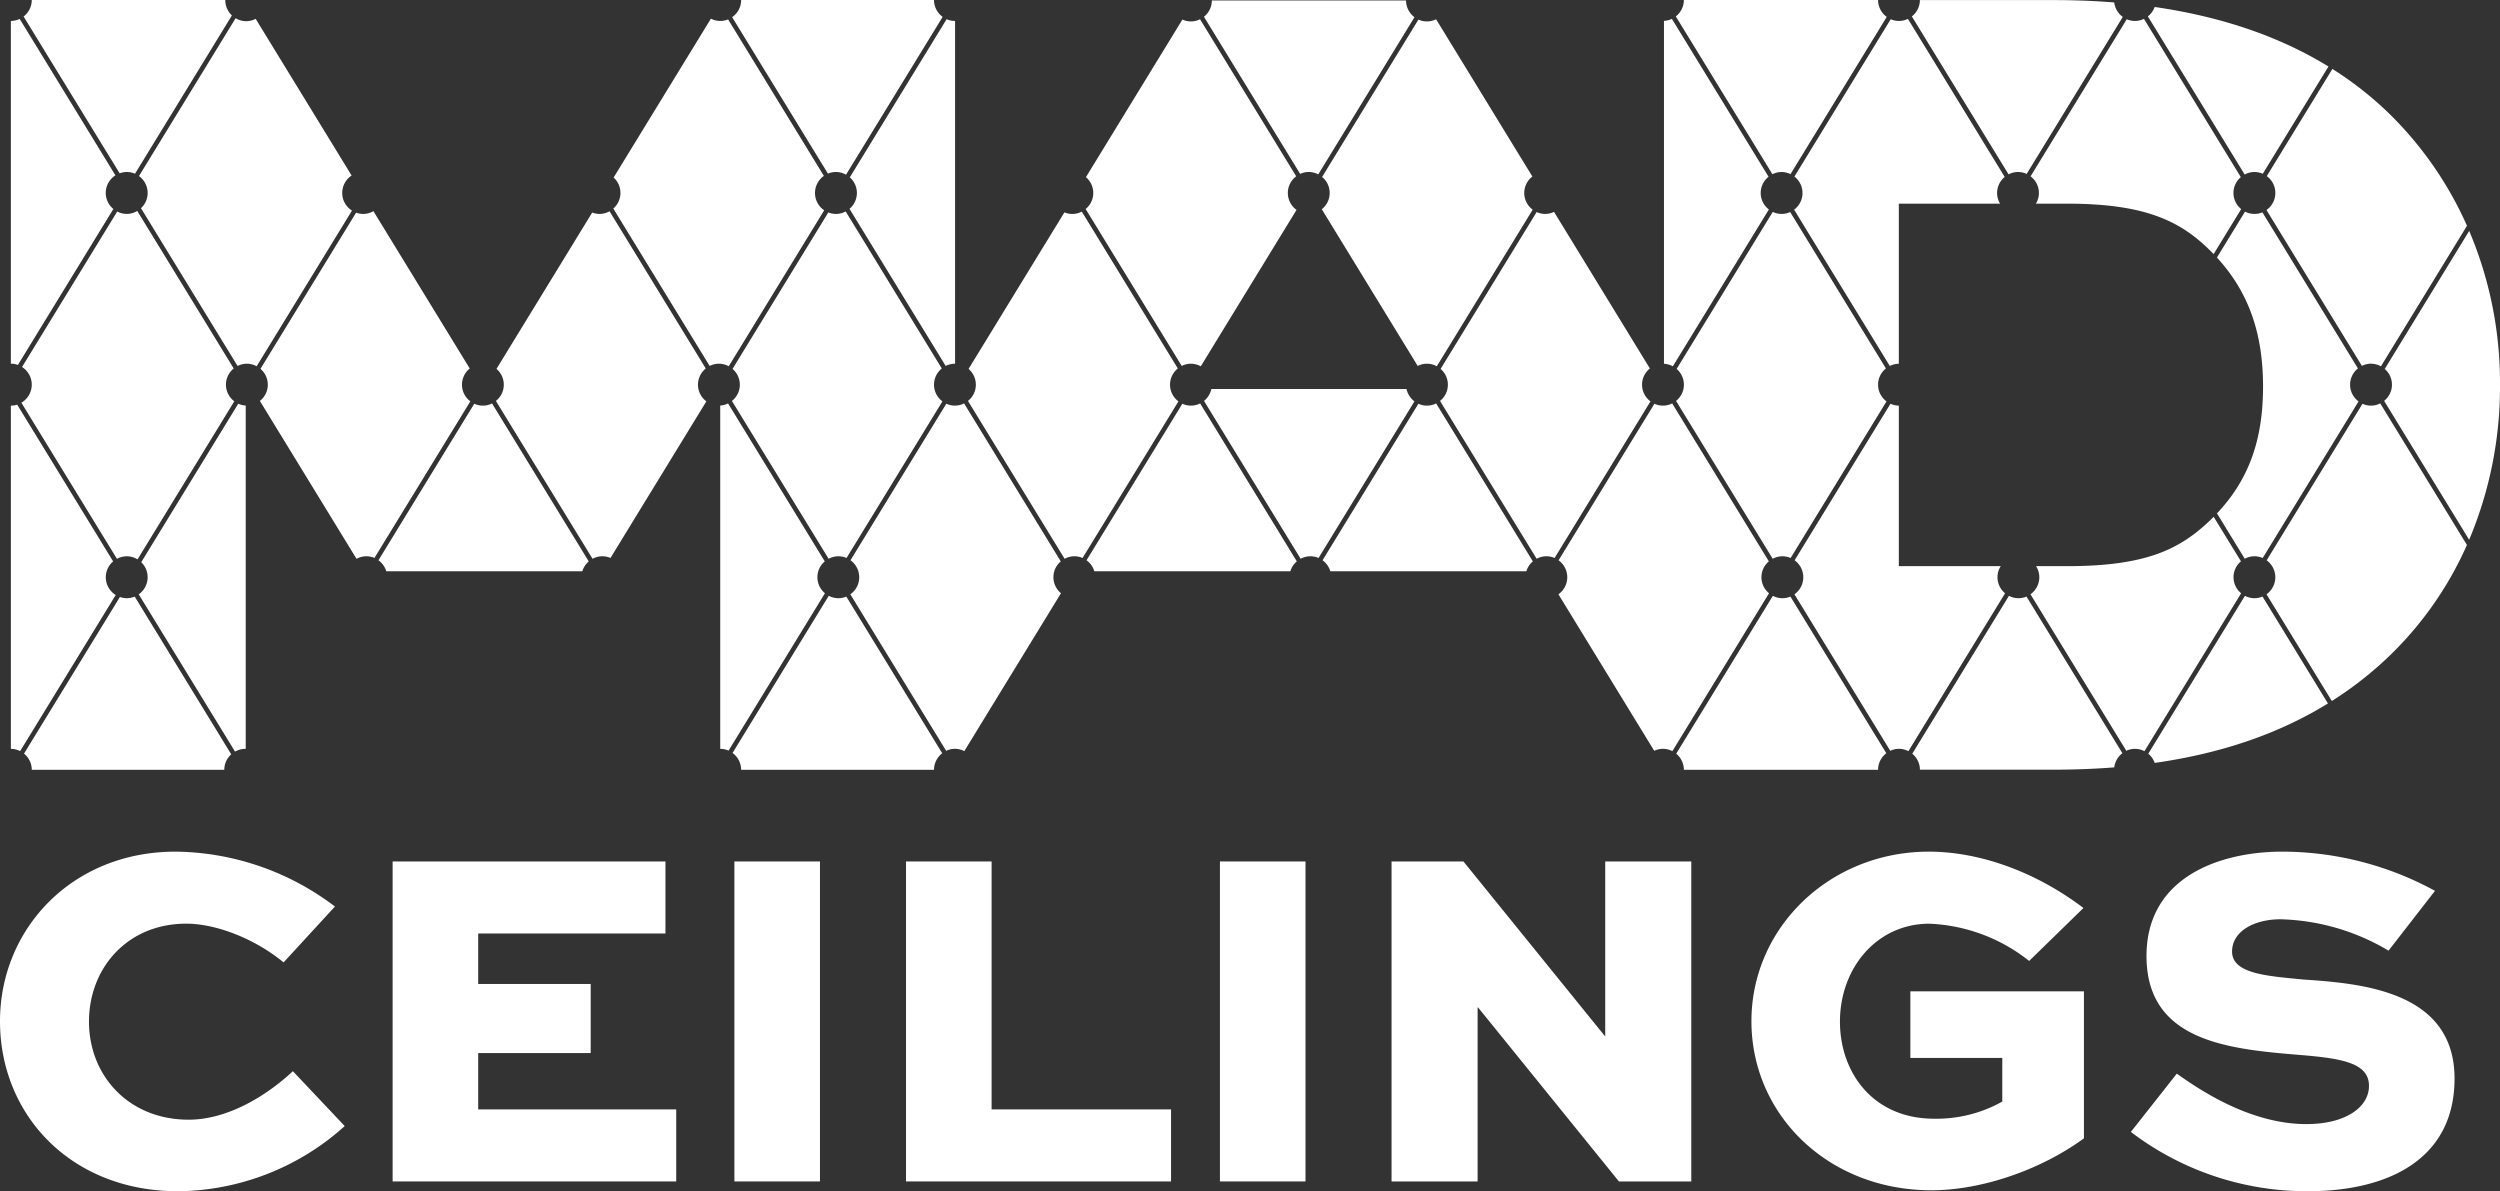 <?xml version="1.0" encoding="UTF-8"?>
<svg xmlns="http://www.w3.org/2000/svg" xmlns:xlink="http://www.w3.org/1999/xlink" id="Group_854" data-name="Group 854" width="374.486" height="178.442" viewBox="0 0 374.486 178.442">
  <rect x="0" y="0" width="374.486" height="178.442" fill="#333333" stroke="none"/>
  <defs>
    <clipPath id="clip-path">
      <rect id="Rectangle_5915" data-name="Rectangle 5915" width="374.486" height="178.442" fill="#fff"></rect>
    </clipPath>
  </defs>
  <g id="Group_852" data-name="Group 852" clip-path="url(#clip-path)">
    <path id="Path_3928" data-name="Path 3928" d="M51.637,225.155a37.814,37.814,0,0,1-24.976,9.763C10.62,234.918,0,223.467,0,209.448c0-13.727,10.694-25.4,26.294-25.4a40.074,40.074,0,0,1,23.878,8.221l-7.691,8.368c-4.468-3.67-10.255-5.8-14.576-5.8-8.862,0-14.575,6.679-14.575,14.68S19.19,224.2,28.272,224.2c5.566,0,11.353-3.3,15.6-7.267Z" transform="translate(0 -56.476)" fill="#fff"></path>
    <path id="Path_3929" data-name="Path 3929" d="M114.7,214.869H97.85v8.441h29.663V234.1H85.032V186.169H125.9v10.79H97.85v7.56H114.7Z" transform="translate(-26.219 -57.126)" fill="#fff"></path>
    <rect id="Rectangle_5913" data-name="Rectangle 5913" width="12.817" height="47.931" transform="translate(110.01 129.042)" fill="#fff"></rect>
    <path id="Path_3930" data-name="Path 3930" d="M209.038,186.168v37.141h26.881V234.1h-39.7V186.168Z" transform="translate(-60.503 -57.126)" fill="#fff"></path>
    <rect id="Rectangle_5914" data-name="Rectangle 5914" width="12.817" height="47.931" transform="translate(182.739 129.042)" fill="#fff"></rect>
    <path id="Path_3931" data-name="Path 3931" d="M346.271,186.168V234.1H335.43l-21.094-26.058h-.073V234.1H301.372V186.168h10.766L333.306,212.3h.073V186.168Z" transform="translate(-92.925 -57.126)" fill="#fff"></path>
    <path id="Path_3932" data-name="Path 3932" d="M420.912,200.42a25.711,25.711,0,0,0-14.942-5.579c-7.911,0-13.4,6.679-13.4,14.68,0,7.487,4.834,14.534,14.136,14.534a20.169,20.169,0,0,0,10.181-2.57v-6.532h-13.77V204.97h26v22.021c-6.518,4.772-15.381,7.781-22.852,7.781-15.455,0-26.954-11.3-26.954-25.324s11.719-25.4,26.588-25.4c7.471,0,15.894,2.936,23.146,8.441Z" transform="translate(-116.956 -56.476)" fill="#fff"></path>
    <path id="Path_3933" data-name="Path 3933" d="M500.083,198.878a33.168,33.168,0,0,0-16.186-4.7c-3.883,0-7.252,1.761-7.252,4.844,0,3.376,5.494,3.67,10.694,4.184,8.79.587,22.632,1.761,22.632,14.827,0,12.111-9.96,16.882-21.973,16.882a43.5,43.5,0,0,1-26.514-8.881l6.885-8.735c3.3,2.349,10.914,7.56,19.41,7.56,5.932,0,9.375-2.57,9.375-5.726,0-3.45-4.1-4.11-10.255-4.624-10.692-.881-23.071-1.982-23.071-14.827,0-11.891,11.059-15.635,20.362-15.635a47.826,47.826,0,0,1,22.852,5.872Z" transform="translate(-142.294 -56.476)" fill="#fff"></path>
    <path id="Path_3934" data-name="Path 3934" d="M107.4,74.069l14.477,23.645a3.087,3.087,0,0,1,1.459-.378,3.122,3.122,0,0,1,1.227.252l14.362-23.459a3.107,3.107,0,0,1-.088-4.921L124.419,45.655a2.993,2.993,0,0,1-2.593.19L107.488,69.266a3.1,3.1,0,0,1-.088,4.8" transform="translate(-33.116 -14.009)" fill="#fff"></path>
    <path id="Path_3935" data-name="Path 3935" d="M317.852,32.684a3.109,3.109,0,0,1-.046-4.966L303.383,4.159a3.037,3.037,0,0,1-2.644.049L286.308,27.784a3.1,3.1,0,0,1-.046,4.835l14.372,23.476a3,3,0,0,1,2.855.05Z" transform="translate(-88.266 -1.276)" fill="#fff"></path>
    <path id="Path_3936" data-name="Path 3936" d="M46,138.942c.024,0,.046,0,.07,0V87.522a3.119,3.119,0,0,1-1.116-.277l-14.535,23.74a3.127,3.127,0,0,1-.373,4.815l14.425,23.56a3.088,3.088,0,0,1,1.53-.417" transform="translate(-9.263 -26.771)" fill="#fff"></path>
    <path id="Path_3937" data-name="Path 3937" d="M147.26,56.058a3.008,3.008,0,0,1,2.854.046l14.3-23.364a3.133,3.133,0,0,1-.048-5.154L150.02,4.143a3.031,3.031,0,0,1-2.574-.11l-14.574,23.8a3.106,3.106,0,0,1-.044,4.648Z" transform="translate(-40.956 -1.238)" fill="#fff"></path>
    <path id="Path_3938" data-name="Path 3938" d="M44.574,3.932,30.1,27.58a3.118,3.118,0,0,1,.3,4.814L44.869,56.031a3.006,3.006,0,0,1,2.854.04L62,32.756a3.131,3.131,0,0,1-.052-5.259L47.575,4.026a3.019,3.019,0,0,1-3-.094" transform="translate(-9.279 -1.207)" fill="#fff"></path>
    <path id="Path_3939" data-name="Path 3939" d="M183.975,32.551l14.412,23.541a3.085,3.085,0,0,1,1.382-.336h.022V4.412h-.022a3.1,3.1,0,0,1-1.245-.262l-14.5,23.693a3.1,3.1,0,0,1-.044,4.708" transform="translate(-56.727 -1.274)" fill="#fff"></path>
    <path id="Path_3940" data-name="Path 3940" d="M157.233,139.188l14.434-23.576a3.1,3.1,0,0,1-.026-4.765L157.154,87.183a3.135,3.135,0,0,1-1.173.318v51.422h0a3.106,3.106,0,0,1,1.251.265" transform="translate(-48.095 -26.752)" fill="#fff"></path>
    <path id="Path_3941" data-name="Path 3941" d="M250.893,55.759a3.089,3.089,0,0,1,1.475.387L266.71,32.716a3.116,3.116,0,0,1-.048-5.03L252.257,4.16a3.083,3.083,0,0,1-1.364.327,3.1,3.1,0,0,1-1.279-.281l-14.45,23.607a3.1,3.1,0,0,1-.042,4.771l14.393,23.509a3.087,3.087,0,0,1,1.378-.335" transform="translate(-72.498 -1.276)" fill="#fff"></path>
    <path id="Path_3942" data-name="Path 3942" d="M225.568,97.357a3.1,3.1,0,0,1,1.233.255l14.362-23.458a3.108,3.108,0,0,1-.092-4.927l-14.388-23.5a3.037,3.037,0,0,1-2.6.114L209.724,69.292a3.1,3.1,0,0,1-.088,4.795l14.476,23.647a3.089,3.089,0,0,1,1.456-.376" transform="translate(-64.639 -14.03)" fill="#fff"></path>
    <path id="Path_3943" data-name="Path 3943" d="M174.453,97.347a3.112,3.112,0,0,1,1.23.253l14.362-23.458a3.108,3.108,0,0,1-.092-4.923l-14.4-23.528a3.012,3.012,0,0,1-2.6.151L158.606,69.28a3.1,3.1,0,0,1-.088,4.8L173,97.724a3.082,3.082,0,0,1,1.456-.377" transform="translate(-48.877 -14.02)" fill="#fff"></path>
    <path id="Path_3944" data-name="Path 3944" d="M72.221,97.326a3.11,3.11,0,0,1,1.222.25l14.364-23.46A3.107,3.107,0,0,1,87.72,69.2L73.286,45.623a2.979,2.979,0,0,1-2.588.227l-14.328,23.4a3.1,3.1,0,0,1-.087,4.807L70.758,97.706a3.093,3.093,0,0,1,1.463-.38" transform="translate(-17.354 -13.999)" fill="#fff"></path>
    <path id="Path_3945" data-name="Path 3945" d="M445.262,31.756c12.035,0,17.208,2.786,21.663,7.285.09.09.173.18.263.27l4.122-6.737,0-.006a3.1,3.1,0,0,1-.049-4.783L456.751,4.075a3.089,3.089,0,0,1-1.343.315,3.1,3.1,0,0,1-1.236-.256L439.767,27.664a3.128,3.128,0,0,1,1.248,2.491,3.082,3.082,0,0,1-.45,1.6Z" transform="translate(-135.598 -1.25)" fill="#fff"></path>
    <path id="Path_3946" data-name="Path 3946" d="M404.262,111.582V87.534a3.117,3.117,0,0,1-1.253-.277l-14.357,23.45a3.123,3.123,0,0,1-.025,5.089l14.354,23.444a3.021,3.021,0,0,1,2.714.056l14.483-23.654a3.124,3.124,0,0,1-1.138-2.4,3.069,3.069,0,0,1,.488-1.659Z" transform="translate(-119.829 -26.775)" fill="#fff"></path>
    <path id="Path_3947" data-name="Path 3947" d="M404.265,4.39a3.106,3.106,0,0,1-1.239-.259L388.6,27.7a3.108,3.108,0,0,1-.044,4.959l14.333,23.412a3.1,3.1,0,0,1,1.351-.331V31.757h15.171a3.069,3.069,0,0,1-.452-1.6,3.125,3.125,0,0,1,1.141-2.4L405.6,4.077a3.093,3.093,0,0,1-1.34.313" transform="translate(-119.807 -1.251)" fill="#fff"></path>
    <path id="Path_3948" data-name="Path 3948" d="M529.08,49.9,516.43,70.577l0,.006a3.1,3.1,0,0,1-.091,4.776l0,.007,12.734,20.8a59.041,59.041,0,0,0,4.62-23.283A58.29,58.29,0,0,0,529.08,49.9" transform="translate(-159.207 -15.312)" fill="#fff"></path>
    <path id="Path_3949" data-name="Path 3949" d="M20.408,97.317a3.1,3.1,0,0,1,1.621.466L36.525,74.1a3.106,3.106,0,0,1-.087-4.912l-14.45-23.6a3.016,3.016,0,0,1-3,.087L4.731,68.965a3.129,3.129,0,0,1-.1,5.348L18.949,97.7a3.087,3.087,0,0,1,1.459-.378" transform="translate(-1.429 -13.99)" fill="#fff"></path>
    <path id="Path_3950" data-name="Path 3950" d="M470.156,120.738a3.121,3.121,0,0,1,1.119-2.384l-.006-.01-4.081-6.654c-.339.34-.691.672-1.051,1.005-4.316,3.937-9.316,6.384-20.881,6.384h-4.673a3.085,3.085,0,0,1,.486,1.659,3.134,3.134,0,0,1-1.322,2.553L454.1,146.736a3.022,3.022,0,0,1,2.714.06L471.3,123.142a3.124,3.124,0,0,1-1.14-2.4" transform="translate(-135.591 -34.272)" fill="#fff"></path>
    <path id="Path_3951" data-name="Path 3951" d="M3.742,139.346l14.317-23.385a3.113,3.113,0,0,1-.385-5.031L3.3,87.451a3.042,3.042,0,0,1-.947.146v51.41h0a3.091,3.091,0,0,1,1.39.341" transform="translate(-0.725 -26.834)" fill="#fff"></path>
    <path id="Path_3952" data-name="Path 3952" d="M354.577,139.271l14.482-23.656a3.1,3.1,0,0,1-.026-4.775L354.548,87.179a3.034,3.034,0,0,1-2.657.053l-14.356,23.449a3.125,3.125,0,0,1-.025,5.093l14.353,23.444a3.022,3.022,0,0,1,2.715.053" transform="translate(-104.068 -26.751)" fill="#fff"></path>
    <path id="Path_3953" data-name="Path 3953" d="M214.581,113.218a3.125,3.125,0,0,1,1.1-2.373L201.2,87.181a3.028,3.028,0,0,1-2.662.046l-14.354,23.449a3.125,3.125,0,0,1-.022,5.1l14.353,23.443a3.018,3.018,0,0,1,2.715.05l14.483-23.657a3.124,3.124,0,0,1-1.132-2.4" transform="translate(-56.785 -26.752)" fill="#fff"></path>
    <path id="Path_3954" data-name="Path 3954" d="M260.754,85.85,275.23,109.5a3.049,3.049,0,0,1,2.683-.121l14.362-23.459a3.148,3.148,0,0,1-1.185-1.849H261.856a3.153,3.153,0,0,1-1.1,1.78" transform="translate(-80.401 -25.797)" fill="#fff"></path>
    <path id="Path_3955" data-name="Path 3955" d="M113.462,110.849,98.975,87.186a3.029,3.029,0,0,1-2.657.042L81.962,110.676a3.162,3.162,0,0,1,1.176,1.653H112.5a3.172,3.172,0,0,1,.965-1.48" transform="translate(-25.272 -26.753)" fill="#fff"></path>
    <path id="Path_3956" data-name="Path 3956" d="M484.293,97.728a3.045,3.045,0,0,1,2.686-.11l14.361-23.457a3.109,3.109,0,0,1-.092-4.94L486.934,45.837a3.048,3.048,0,0,1-2.6-.109l-.005.009-4.205,6.876c4.71,5.115,6.909,11.284,6.909,19.325,0,8.006-2.144,13.953-6.9,18.992l4.15,6.786Z" transform="translate(-148.041 -14.031)" fill="#fff"></path>
    <path id="Path_3957" data-name="Path 3957" d="M506.513,59.054a3.087,3.087,0,0,1,1.484.392l.007-.011,12.885-21.044a54.356,54.356,0,0,0-11.322-16.476,51.6,51.6,0,0,0-8.839-7.015L490.9,30.953l0,0a3.123,3.123,0,0,1-.046,5.079l14.294,23.347a3.1,3.1,0,0,1,1.369-.329" transform="translate(-151.349 -4.572)" fill="#fff"></path>
    <path id="Path_3958" data-name="Path 3958" d="M317.927,110.843,303.441,87.181a3.032,3.032,0,0,1-2.657.05L286.427,110.68a3.152,3.152,0,0,1,1.169,1.648h29.359a3.17,3.17,0,0,1,.972-1.485" transform="translate(-88.317 -26.752)" fill="#fff"></path>
    <path id="Path_3959" data-name="Path 3959" d="M466.191,1.509a3.18,3.18,0,0,1-1.02,1.408l14.5,23.688a3.04,3.04,0,0,1,2.708-.11l9.841-16.071Q481.277,3.7,466.2,1.51h0" transform="translate(-143.431 -0.463)" fill="#fff"></path>
    <path id="Path_3960" data-name="Path 3960" d="M393.257,154.821v0a3.124,3.124,0,0,1,1.237-2.481l-14.366-23.466a3.047,3.047,0,0,1-2.627-.115L363.02,152.41a3.123,3.123,0,0,1,1.149,2.409v0Z" transform="translate(-111.934 -39.509)" fill="#fff"></path>
    <path id="Path_3961" data-name="Path 3961" d="M311.866,74.105l14.478,23.647a3.045,3.045,0,0,1,2.686-.119l14.362-23.458a3.108,3.108,0,0,1-.088-4.931L328.945,45.79a3.042,3.042,0,0,1-2.605.025l-14.385,23.5a3.1,3.1,0,0,1-.088,4.792" transform="translate(-96.161 -14.051)" fill="#fff"></path>
    <path id="Path_3962" data-name="Path 3962" d="M414.053,2.463,428.54,26.125a3.022,3.022,0,0,1,2.708-.064l14.4-23.52A3.141,3.141,0,0,1,444.369.374h0q-4.389-.354-9.1-.354H415.258a3.124,3.124,0,0,1-1.2,2.443" transform="translate(-127.669 -0.006)" fill="#fff"></path>
    <path id="Path_3963" data-name="Path 3963" d="M507.9,87.173a3.032,3.032,0,0,1-2.66.059l-14.355,23.451a3.123,3.123,0,0,1-.022,5.083l9.785,15.988a53.923,53.923,0,0,0,7.968-6.134,52.668,52.668,0,0,0,12.27-17.239L507.9,87.178Z" transform="translate(-151.353 -26.749)" fill="#fff"></path>
    <path id="Path_3964" data-name="Path 3964" d="M266.812,110.842,252.328,87.179a3.031,3.031,0,0,1-2.662.05l-14.354,23.449a3.164,3.164,0,0,1,1.17,1.649h29.359a3.172,3.172,0,0,1,.971-1.485" transform="translate(-72.556 -26.751)" fill="#fff"></path>
    <path id="Path_3965" data-name="Path 3965" d="M444.4,154.455a3.138,3.138,0,0,1,1.217-2.118l-14.365-23.464a3.112,3.112,0,0,1-1.208.244,3.077,3.077,0,0,1-1.419-.356l-14.483,23.653a3.123,3.123,0,0,1,1.147,2.389H435.3q4.709,0,9.1-.347h0" transform="translate(-127.695 -39.51)" fill="#fff"></path>
    <path id="Path_3966" data-name="Path 3966" d="M481.155,129.117a3.089,3.089,0,0,1-1.418-.356l-14.479,23.654a3.182,3.182,0,0,1,.966,1.375h0c10.008-1.428,18.613-4.381,25.944-8.907l-9.8-16.013a3.1,3.1,0,0,1-1.214.246" transform="translate(-143.457 -39.51)" fill="#fff"></path>
    <path id="Path_3967" data-name="Path 3967" d="M261.925.1h0a3.126,3.126,0,0,1-1.184,2.439l14.413,23.541a3.025,3.025,0,0,1,2.71.072L292.278,2.606A3.128,3.128,0,0,1,291.014.1H261.925Z" transform="translate(-80.397 -0.031)" fill="#fff"></path>
    <path id="Path_3968" data-name="Path 3968" d="M361.7,56.121l14.384-23.493a3.1,3.1,0,0,1-.046-4.9L361.557,4.079a3.117,3.117,0,0,1-1.186.3V55.744a3.126,3.126,0,0,1,1.325.377" transform="translate(-111.117 -1.252)" fill="#fff"></path>
    <path id="Path_3969" data-name="Path 3969" d="M378.913,97.379a3.112,3.112,0,0,1,1.236.256L394.51,74.178a3.108,3.108,0,0,1-.088-4.935L380.079,45.814a3.04,3.04,0,0,1-2.606-.02l-14.4,23.521a3.1,3.1,0,0,1-.088,4.79l14.479,23.647a3.091,3.091,0,0,1,1.45-.373" transform="translate(-111.922 -14.052)" fill="#fff"></path>
    <path id="Path_3970" data-name="Path 3970" d="M362.935,2.459,377.407,26.1a3.018,3.018,0,0,1,2.708-.019L394.53,2.533A3.133,3.133,0,0,1,393.231,0H364.144a3.127,3.127,0,0,1-1.209,2.459" transform="translate(-111.907)" fill="#fff"></path>
    <path id="Path_3971" data-name="Path 3971" d="M158.566,2.572l14.347,23.435a3.047,3.047,0,0,1,2.706.164L190.094,2.528A3.133,3.133,0,0,1,188.8,0H159.912a3.137,3.137,0,0,1-1.346,2.572" transform="translate(-48.892)" fill="#fff"></path>
    <path id="Path_3972" data-name="Path 3972" d="M3.405,55.923l14.3-23.363a3.114,3.114,0,0,1,.311-5.037L3.674,4.091a3.089,3.089,0,0,1-1.322.3h0V55.737a2.991,2.991,0,0,1,1.054.186" transform="translate(-0.725 -1.255)" fill="#fff"></path>
    <path id="Path_3973" data-name="Path 3973" d="M75.737,120.271l.439.727.005.009,0,0Z" transform="translate(-23.353 -36.905)" fill="#fff"></path>
    <path id="Path_3974" data-name="Path 3974" d="M35.2,154.874v0a3.123,3.123,0,0,1,1.04-2.319L21.78,128.927a3,3,0,0,1-2.212.056L5.2,152.451a3.123,3.123,0,0,1,1.163,2.42v0Z" transform="translate(-1.603 -39.561)" fill="#fff"></path>
    <path id="Path_3975" data-name="Path 3975" d="M188.828,154.819v0a3.127,3.127,0,0,1,1.23-2.477l-14.367-23.468a3.108,3.108,0,0,1-1.2.241,3.075,3.075,0,0,1-1.43-.363l-14.412,23.544a3.131,3.131,0,0,1,1.286,2.523v0Z" transform="translate(-48.918 -39.507)" fill="#fff"></path>
    <path id="Path_3976" data-name="Path 3976" d="M6.337,0A3.125,3.125,0,0,1,5.113,2.471L19.5,25.963a3.025,3.025,0,0,1,2.3.06L36.314,2.31A3.125,3.125,0,0,1,35.325.033c0-.011,0-.022,0-.033Z" transform="translate(-1.577)" fill="#fff"></path>
  </g>
</svg>
